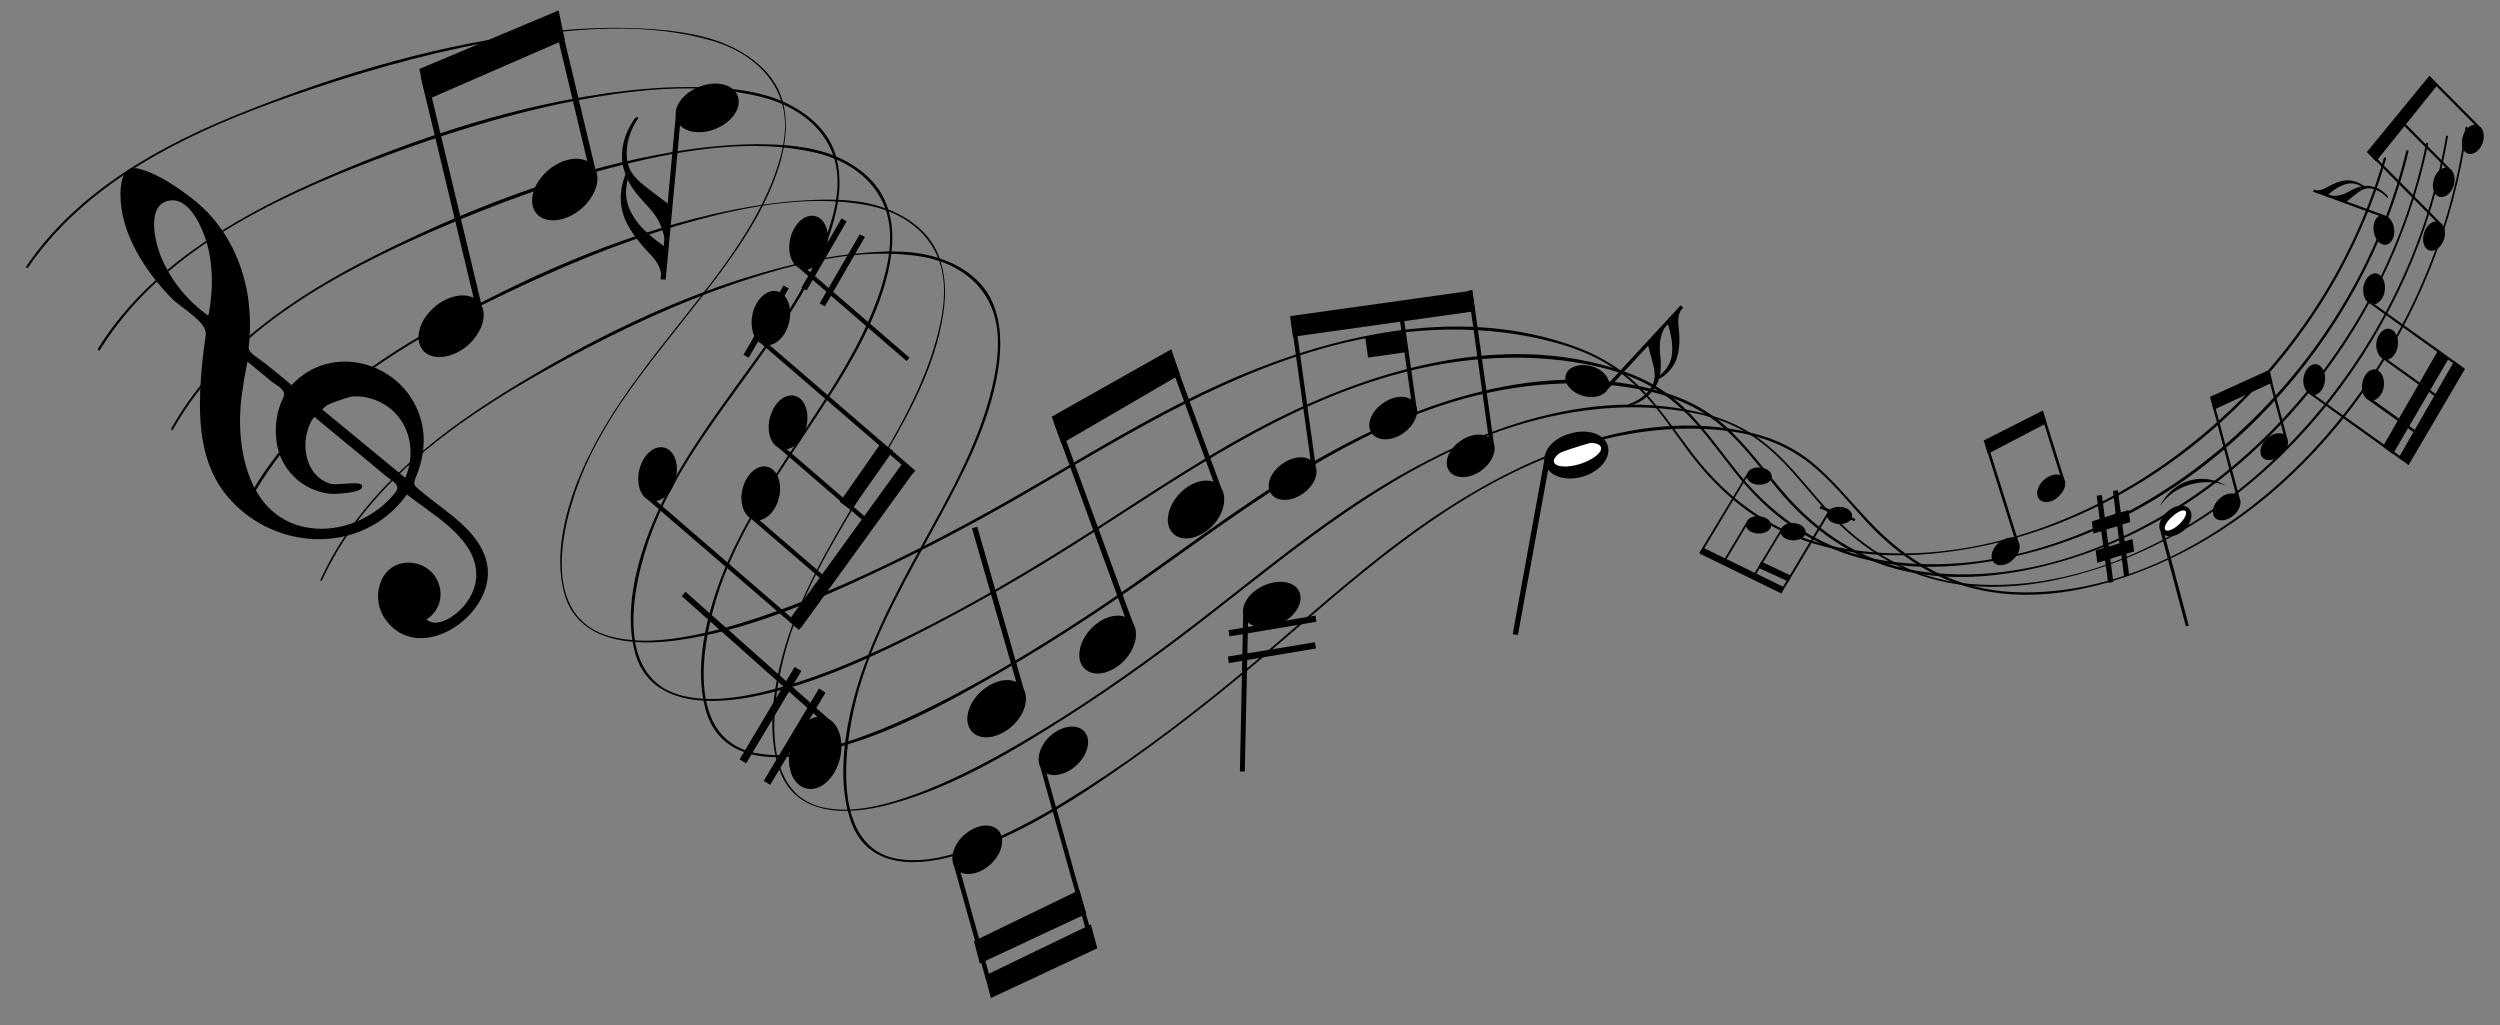 <svg xmlns="http://www.w3.org/2000/svg" xmlns:xlink="http://www.w3.org/1999/xlink" id="Capa_1" x="0px" y="0px" viewBox="0 0 768 315" style="enable-background:new 0 0 768 315;" xml:space="preserve"><rect x="0" y="0" width="768" height="315" fill="#808080" stroke="none"/><style type="text/css">	.st0{fill-rule:evenodd;clip-rule:evenodd;}	.st1{fill:#FFFFFF;}</style><g>	<g>		<g>			<path d="M149.3,171.9c-2.7-9.3-12.6-14.8-19.6-20.7c-2.9-2.4-2.9-2.2-1.6-5.5c0.8-2,1.4-4.1,1.7-6.2c0.7-4,0.4-8.1-0.9-11.9    c-5.6-16.5-27.2-22.5-39.3-9.3c-2.8-2.4-5.7-4.7-8.6-7c-1.2-1-4.8-2.9-4.6-4.6c0.6-5.1,0.5-10.2-0.2-15.3    c-1.8-12-7.6-23.1-17.3-30.5c-4.6-3.5-9.9-7.2-15.6-8.9C38,50.3,37,55.4,37,59.9c0.1,12.1,7.8,23.7,16,32    c2.7,2.7,10.8,7.1,10.2,11c-0.8,5.7-1.5,11.5-1.7,17.3c-0.4,10.7,0.6,22,7.2,30.8c13.8,18.4,42.4,20.3,56.3,0.9    c7.4,5.9,19.9,12.6,21.2,22.9c0.6,4.3-1.1,8.4-3.9,11.6c-2.3,2.6-7.8,6.8-11.3,3.9c7.7-5,4.5-16.5-4.5-17.4    c-9.1-0.9-12.9,9.7-8.6,16.6C128.3,206,154.1,188,149.3,171.9z M64.2,96c0,0.3-0.1,0.6-0.3,0.9c-6.5-4.6-11.6-11-14.6-18.4    c-1.7-4.3-4.5-15.9,2.9-16.9c6-0.9,9.8,8.1,11.2,12.6C65.5,81.2,65.5,88.8,64.2,96z M121.6,151.1c-5.5,7.2-15.1,11.8-24.2,11.3    c-20.7-1.2-25.3-23.9-23.2-40.6c0.5-3.6,1.1-7.2,1.8-10.7c2.5,2,4.9,4,7.3,6c1.8,1.5,4.9,2.6,3.7,5.1c-2,4.1-2.6,8.5-2.1,13    c0.9,8.8,7.9,15.6,16.6,16.5c1.1,0.1,11.5-0.2,9.5-2.8c-0.8-1.1-7.8,0.3-9.6-0.3c-8.4-2.8-9.5-14.1-4.9-20.6    c4.6,3.8,9.2,7.6,13.8,11.4c2.6,2.1,5.1,4.2,7.6,6.3C119.8,147.4,123.3,148.8,121.6,151.1z M124.5,146.8c-8.5-7-17-14-25.5-21    c-0.9-1,8.2-3.9,9.2-4c3.8-0.3,7.8,0.9,10.9,3.1C126.1,129.9,127.8,139.2,124.5,146.8z"></path>		</g>		<path class="st0" d="M649.1,150.8c0.5-0.1,1-0.1,1.5-0.2c0.3,2.3,0.6,4.5,0.9,6.8c0.8-0.2,1.6-0.5,2.4-0.7   c0.2,1.2,0.3,2.5,0.5,3.7c-0.8,0.2-1.6,0.5-2.4,0.7c0.2,1.7,0.4,3.5,0.7,5.2c0.8-0.2,1.6-0.5,2.4-0.7c0.2,1.3,0.3,2.5,0.5,3.8   c-0.8,0.3-1.6,0.5-2.4,0.7c0.3,2.3,0.6,4.6,0.9,6.8c-0.5,0-1.1,0.2-1.6,0.2c-0.3-2.2-0.5-4.4-0.8-6.5c-1.1,0.3-2.3,0.7-3.4,1.1   c0.3,2.4,0.6,4.7,0.9,7.1c-0.4,0.1-1.1,0.2-1.6,0.2c-0.3-2.3-0.6-4.5-0.9-6.8c-0.8,0.2-1.6,0.5-2.4,0.7c-0.2-1.3-0.3-2.5-0.5-3.8   c0.8-0.3,1.6-0.5,2.4-0.7c-0.2-1.7-0.4-3.5-0.7-5.2c-0.8,0.2-1.6,0.5-2.4,0.7c-0.2-1.2-0.3-2.4-0.5-3.7c0.8-0.3,1.6-0.5,2.4-0.8   c-0.3-2.4-0.6-4.7-0.9-7.1c0.4-0.1,1.1-0.2,1.6-0.2c0.3,2.3,0.6,4.5,0.9,6.8c1.1-0.3,2.2-0.7,3.3-1.1   C649.7,155.6,649.4,153.2,649.1,150.8C649.1,150.8,649.1,150.8,649.1,150.8z M647.1,162.7c0.2,1.7,0.4,3.5,0.7,5.2   c1.1-0.3,2.2-0.7,3.3-1c-0.2-1.5-0.4-3.1-0.6-4.6c0-0.2,0-0.5-0.1-0.6C649.3,162,648.1,162.3,647.1,162.7z"></path>		<g>			<path d="M509.4,117.1c0.1-0.3,0.1-0.6,0.3-0.7c0.1-0.2,0.5-0.3,0.7-0.4c1.8-1.2,3.4-2.9,4.2-4.7c0.9-1.9,1.2-3.9,1.3-5.9    c0.1-1.9-0.1-3.9-0.3-5.8c-0.1-1.4,0-2.8,0.7-4.2l0.8-0.9l-0.8-0.7l-22,23.8c-0.2-2.1-2.4-4.3-5.4-5.1c-3.7-1-7.2,0.2-7.9,2.7    c-0.7,2.5,1.7,5.4,5.3,6.4c3.2,0.9,6.4,0.1,7.5-1.9l12.5-13.5c0.4,1.6,0.9,3.2,1.3,4.8c0.7,2.5,1.3,5.2-0.2,7.8    c-1.7,2.7-4.4,4.4-6.6,5.2c-0.3,0.1-0.6,0.1-0.5,0.3c0.2,0.6,1,0.1,1.4,0c1.4-0.5,2.8-1.2,4.1-2.3    C507.6,120.5,508.8,118.7,509.4,117.1z M510,115.2c-0.2,0,0-0.3,0-0.4c0.4-2.5,0.1-4.9-0.1-7.4c-0.1-2.1,0.2-4.4,1.4-6.6l1.1-1.2    c0.7,2.5,1.4,5.1,1.3,7.7C513.7,109.8,513.1,112.7,510,115.2z"></path>		</g>		<g>			<path d="M191.8,52.5c0.1,0.4,0.3,0.8,0.3,1.1c0,0.3-0.3,0.8-0.4,1.2c-1,3-1.3,6.4-0.7,9.3c0.6,3,2.1,5.7,3.7,8    c1.6,2.3,3.6,4.5,5.5,6.5c1.4,1.5,2.5,3.2,2.9,5.5l-0.2,1.7l1.6,0.1l4.4-47.4c2.2,2.3,6.6,2.8,10.9,1.1c5.2-2.1,8.2-6.6,6.8-10.2    c-1.4-3.6-6.8-4.8-11.9-2.7c-4.6,1.8-7.5,5.6-7.1,8.9l-2.5,26.9c-2-1.5-3.9-2.9-5.8-4.4c-3-2.3-6.2-4.8-6.7-9.2    c-0.5-4.6,1.1-9.1,3.1-12c0.3-0.4,0.5-0.6,0.3-0.8c-0.8-0.5-1.3,0.8-1.6,1.2c-1.2,1.9-2.2,3.9-2.8,6.3    C190.8,47,191,50.1,191.8,52.5z M192.8,55.3c0.2-0.2,0.2,0.3,0.3,0.5c1.7,3.2,4.3,5.8,6.7,8.5c2.1,2.3,3.7,5.3,4.3,8.9l-0.2,2.4    c-3.1-2.3-6.2-4.7-8.4-7.7C193.3,64.8,191.4,61,192.8,55.3z"></path>		</g>		<g>			<path d="M561.3,157.6L546.7,182l0.5,0.3l14.1-23.5c0.4,1.2,1.8,2.1,3.6,2.2c2.1,0.1,4-0.9,4.1-2.4c0.1-1.5-1.6-2.8-3.7-2.9    C563.4,155.6,561.7,156.4,561.3,157.6z"></path>			<path d="M536.7,145.5L522,169.9l0.5,0.3l14.1-23.5c0.4,1.2,1.8,2.1,3.6,2.2c2.1,0.1,4-0.9,4.1-2.4c0.1-1.5-1.6-2.8-3.7-2.9    C538.7,143.5,537.1,144.3,536.7,145.5z"></path>			<path d="M547.1,162.6l-8.8,14.6l0.5,0.3l8.2-13.7c0.4,1.2,1.8,2.1,3.6,2.2c2.1,0.1,4-0.9,4.1-2.4c0.1-1.5-1.6-2.8-3.7-2.9    C549.2,160.5,547.6,161.3,547.1,162.6z"></path>			<path d="M536.5,160.5l-7.1,11.8l0.5,0.3l6.5-10.9c0.4,1.2,1.8,2.1,3.6,2.2c2.1,0.1,4-0.9,4.1-2.4c0.1-1.5-1.6-2.8-3.7-2.9    C538.6,158.4,536.9,159.2,536.5,160.5z"></path>			<g>				<polygon points="523.3,168.3 548.1,180.4 547.2,182.3 522.4,170.2 523.3,168.3     "></polygon>			</g>			<g>				<polygon points="541,172.5 550.3,176.9 549.5,178.7 540.1,174.4 541,172.5     "></polygon>			</g>			<g>				<polygon points="559.3,155.4 570,159.4 569.7,160.1 559,156.2 559.3,155.4     "></polygon>			</g>		</g>		<g>			<path d="M381.9,188.7l-1,48.3l1.5,0l1-45.8c2.2,1.9,6.3,2.2,10.1,0.3c4.6-2.2,7.1-6.6,5.6-9.8c-1.5-3.2-6.5-3.9-11.1-1.7    C383.8,182,381.4,185.6,381.9,188.7z"></path>			<g>				<polygon points="377.4,193.6 404.1,189.1 404.4,191 377.7,195.5 377.4,193.6     "></polygon>			</g>			<g>				<polygon points="377.2,201.7 403.9,197.3 404.3,199.2 377.5,203.7 377.2,201.7     "></polygon>			</g>		</g>		<g>			<path d="M254.6,220.9l-44-39.1l-1.2,1.3l41.7,37.1c-3.5,0.5-6.9,4.1-8.2,9.1c-1.6,6.1,0.5,11.8,4.7,12.9c4.2,1.1,8.8-2.9,10.4-9    C259.3,227.9,257.9,222.7,254.6,220.9z"></path>			<g>				<polygon points="234.6,239.9 251.6,211.5 253.6,212.8 236.6,241.1 234.6,239.9     "></polygon>			</g>			<g>				<polygon points="227.2,233.3 244.1,204.9 246.2,206.1 229.2,234.5 227.2,233.3     "></polygon>			</g>		</g>		<path d="M314.5,211.7l-14.3-49.9l-1.6,0.5l13.6,47.2c-3-1.4-7.4-0.2-10.9,3c-4.2,3.9-5.4,9.4-2.7,12.3c2.7,2.9,8.3,2,12.5-1.9   C314.8,219.5,316.1,214.8,314.5,211.7z"></path>		<g>			<path d="M749.7,68.4L728.5,47l-0.5,0.5l20.3,20.5c-1.5,0.1-3,1.5-3.6,3.5c-0.8,2.5-0.1,4.9,1.6,5.4c1.7,0.6,3.7-1,4.5-3.4    C751.5,71.4,751,69.3,749.7,68.4z"></path>			<path d="M752.6,51.8l-13.5-13.6l-0.5,0.5l12.7,12.8c-1.5,0.1-3,1.5-3.6,3.5c-0.8,2.5-0.1,4.9,1.6,5.4c1.7,0.6,3.7-1,4.5-3.4    C754.4,54.8,753.9,52.7,752.6,51.8z"></path>			<path d="M761.6,38.7l-15.1-15.2L746,24l14.2,14.3c-1.5,0.1-3,1.5-3.6,3.5c-0.8,2.5-0.1,4.9,1.6,5.4c1.7,0.5,3.7-1,4.5-3.4    C763.4,41.7,762.9,39.5,761.6,38.7z"></path>			<polygon points="729.9,49.6 727.1,46.7 746.3,23.3 748.9,26    "></polygon>		</g>		<g>			<path d="M348.1,191.5l-22.8-62.2l-1.5,0.6l21.8,59.6c-3-1.1-7.3,0.3-10.5,3.7c-3.9,4.2-4.7,9.7-1.8,12.3    c2.9,2.7,8.3,1.4,12.2-2.7C348.9,199.1,349.9,194.4,348.1,191.5z"></path>			<path d="M375.2,150l-14.5-39.7l-1.5,0.6l13.6,37.1c-3-1.1-7.3,0.3-10.5,3.7c-3.9,4.2-4.7,9.7-1.8,12.3c2.9,2.7,8.3,1.4,12.2-2.7    C376,157.7,377,152.9,375.2,150z"></path>			<polygon points="326.1,136.3 323.1,128 359.8,107.3 362.5,115.1    "></polygon>		</g>		<g>			<path d="M620.1,166.5l-9.6-30.5l-0.8,0.2l9.2,29.2c-1.4-0.6-3.5,0-5.2,1.6c-2,1.9-2.5,4.6-1.1,5.9c1.3,1.3,4,0.9,5.9-1.1    C620.3,170.2,620.9,167.9,620.1,166.5z"></path>			<path d="M634.1,147.1l-6.1-19.5l-0.8,0.2l5.7,18.2c-1.4-0.6-3.5,0-5.2,1.6c-2,1.9-2.5,4.6-1.1,5.9c1.3,1.3,4,0.9,5.9-1.1    C634.3,150.8,634.9,148.5,634.1,147.1z"></path>			<polygon points="610.7,139.4 609.4,135.3 627.6,126.1 628.7,130    "></polygon>		</g>		<g>			<path d="M319.6,235.7l15.3,54.7l1.3-0.4l-14.7-52.4c2.5,1.2,6.3,0.2,9.2-2.5c3.6-3.3,4.6-8,2.4-10.4c-2.3-2.5-7-1.8-10.6,1.5    C319.4,229.1,318.3,233.1,319.6,235.7z"></path>			<path d="M293.1,266.1l9.8,34.9l1.3-0.4l-9.1-32.6c2.5,1.2,6.3,0.2,9.2-2.5c3.6-3.3,4.6-8,2.4-10.4c-2.3-2.5-7-1.8-10.6,1.5    C292.9,259.5,291.8,263.5,293.1,266.1z"></path>			<polygon points="335.1,284 337.1,291.3 304.4,306.6 302.6,299.7    "></polygon>			<polygon points="331.6,273.4 333.7,280.7 301,296 299.2,289.1    "></polygon>		</g>		<g>			<path d="M728.1,93.3l28.6,20.5l0.4-0.6l-27.6-19.7c1.5-0.4,2.8-2,3.1-4.2c0.4-2.6-0.8-5-2.6-5.3c-1.8-0.3-3.6,1.7-4,4.3    C725.8,90.6,726.6,92.7,728.1,93.3z"></path>			<path d="M709.7,121.2l28.6,20.5l0.4-0.6l-27.6-19.7c1.5-0.4,2.8-2,3.1-4.2c0.4-2.6-0.8-5-2.6-5.3c-1.8-0.3-3.6,1.6-4,4.3    C707.4,118.4,708.3,120.5,709.7,121.2z"></path>			<path d="M732.1,110.3l17.1,12.3l0.4-0.6l-16.1-11.5c1.5-0.4,2.8-2.1,3.1-4.2c0.4-2.6-0.8-5-2.6-5.3c-1.8-0.3-3.6,1.6-4,4.3    C729.8,107.5,730.7,109.6,732.1,110.3z"></path>			<path d="M727.6,122.9l13.9,9.9l0.5-0.6l-12.8-9.2c1.5-0.4,2.8-2.1,3.1-4.2c0.4-2.6-0.8-5-2.6-5.3c-1.8-0.3-3.6,1.6-4,4.3    C725.3,120.1,726.2,122.3,727.6,122.9z"></path>			<polygon points="753.9,111 757.2,113.4 739.9,142.9 736.9,140.6    "></polygon>			<polygon points="749,107.6 752.3,110 735.1,139.5 732,137.2    "></polygon>		</g>		<g>			<path d="M474.4,141.4l-9.7,53.4l1.6,0.3l9.3-50.8c2,2.5,6.3,3.4,10.7,2.1c5.3-1.6,8.7-5.9,7.6-9.5c-1.1-3.7-6.3-5.3-11.6-3.7    C477.5,134.5,474.3,138,474.4,141.4z"></path>			<path class="st1" d="M491.8,137.4c0.5,1.5-2.3,3.8-6.3,5.1c-4,1.3-7.6,1-8.1-0.5c-0.5-1.5,2.3-3.8,6.3-5.1    C487.7,135.6,491.3,135.8,491.8,137.4z"></path>		</g>		<g>			<g>				<path d="M688,153l-8.1-30.4l-0.7,0.2l7.7,29.1c-1.4-0.7-3.5-0.2-5.1,1.3c-2,1.8-2.6,4.4-1.4,5.8c1.2,1.4,3.9,1,5.9-0.8     C688.1,156.6,688.7,154.4,688,153z"></path>				<path d="M702.6,134.5l-5.2-19.4l-0.7,0.2l4.8,18.1c-1.4-0.7-3.5-0.2-5.1,1.3c-2,1.8-2.6,4.4-1.4,5.8c1.2,1.4,3.9,1,5.9-0.8     C702.7,138.2,703.3,136,702.6,134.5z"></path>				<polygon points="680,125.9 678.9,121.9 697.2,113.6 698.1,117.5     "></polygon>			</g>			<g>				<path d="M663.7,163.2l7.8,29.2l0.9-0.2l-7.4-27.8c1.6,0.8,4,0.2,5.9-1.5c2.3-2.1,3-5,1.6-6.6c-1.4-1.6-4.4-1.2-6.7,0.9     C663.6,159,662.8,161.5,663.7,163.2z"></path>				<path class="st1" d="M671.4,157c0.6,0.7-0.3,2.5-2,4.1c-1.7,1.6-3.6,2.3-4.2,1.7c-0.6-0.7,0.3-2.5,2-4     C669,157.1,670.8,156.4,671.4,157z"></path>			</g>			<path d="M683.9,149.2c-0.8-0.4-1.6-0.8-2.5-1.2c-2.7-1-5.8-1.2-8.7-0.4c-2.1,0.5-4.9,2.2-6.6,4.1c-1.8,1.9-2.6,3.9-2.6,3.9    c0,0,1.1-1.8,3-3.4c1.9-1.7,4.6-2.9,6.5-3.4c2.6-0.7,5.4-0.9,8.2-0.4C682.2,148.7,683.1,148.9,683.9,149.2    c0.3,0.2,0.9,0.5,0.9,0.5C684.8,149.7,684.2,149.3,683.9,149.2z"></path>		</g>		<g>			<path d="M245.4,82.3l33.1,28.6l0.9-1L248,82.8c2.6-0.4,5.1-3.1,6-6.9c1.1-4.5-0.5-8.8-3.6-9.5c-3.1-0.8-6.5,2.3-7.6,6.8    C241.8,77.2,243,81,245.4,82.3z"></path>			<path d="M230.7,159.3l22.5,19.4l0.9-1l-20.8-17.9c2.6-0.4,5.1-3.1,6-6.9c1.1-4.5-0.5-8.8-3.6-9.5c-3.1-0.8-6.5,2.3-7.6,6.8    C227.1,154.1,228.3,157.9,230.7,159.3z"></path>			<g>				<path d="M199,153.5l46.4,40l0.9-1l-44.7-38.6c2.6-0.4,5.1-3.1,6-6.9c1.1-4.5-0.5-8.8-3.6-9.5c-3.1-0.8-6.5,2.3-7.6,6.8     C195.4,148.3,196.6,152.1,199,153.5z"></path>				<g>					<path d="M233.9,105.6l46.4,40l0.9-1L236.4,106c2.6-0.4,5.1-3.1,6-6.9c1.1-4.5-0.5-8.8-3.6-9.6c-3.1-0.8-6.5,2.3-7.6,6.8      C230.3,100.4,231.4,104.2,233.9,105.6z"></path>					<path d="M239.1,137.5l27.8,24l0.9-1l-26.1-22.5c2.6-0.4,5.1-3.1,6-6.9c1.1-4.5-0.5-8.8-3.6-9.5c-3.1-0.8-6.5,2.3-7.6,6.8      C235.5,132.3,236.6,136.1,239.1,137.5z"></path>					<g>						<polygon points="242.6,190.2 277.4,142.1 281,144.6 246.1,192.8 242.6,190.2       "></polygon>					</g>					<g>						<polygon points="258,154.2 270.7,136 274.3,138.5 261.5,156.7 258,154.2       "></polygon>					</g>				</g>			</g>			<g>				<polygon points="228.4,109 240.7,87.7 242.3,88.6 230,109.9 228.4,109     "></polygon>			</g>			<g>				<polygon points="246.2,88.4 258.5,67.1 260.1,68 247.8,89.2 246.2,88.4     "></polygon>			</g>			<g>				<polygon points="251.8,93.2 264.1,72 265.7,72.8 253.4,94.1 251.8,93.2     "></polygon>			</g>		</g>		<g>			<path d="M726.7,57.1c-0.2,0-0.4,0.1-0.5,0c-0.1,0-0.3-0.2-0.5-0.3c-1.2-0.8-2.7-1.3-4-1.4c-1.4-0.1-2.7,0.3-3.9,0.7    c-1.2,0.5-2.4,1.1-3.5,1.7c-0.8,0.4-1.7,0.7-2.7,0.7l-0.7-0.3l-0.3,0.7l20.3,7.4c-1.3,0.7-2,2.6-1.7,4.7c0.3,2.5,2,4.4,3.7,4.2    c1.7-0.2,2.9-2.4,2.6-4.9c-0.3-2.2-1.6-3.9-3.1-4.2l-11.5-4.2c0.9-0.7,1.7-1.4,2.6-2.1c1.3-1,2.8-2.2,4.8-1.9    c2.1,0.3,3.9,1.6,4.9,2.7c0.1,0.1,0.2,0.3,0.3,0.2c0.3-0.3-0.2-0.7-0.3-0.9c-0.7-0.7-1.5-1.4-2.4-1.9    C729.2,57.3,727.8,57,726.7,57.1z M725.4,57.2c0.1,0.1-0.2,0.1-0.2,0.1c-1.6,0.4-3,1.2-4.5,2c-1.3,0.6-2.7,1-4.4,0.8l-1-0.4    c1.3-1.1,2.8-2.2,4.4-2.8C721.1,56.3,723,55.9,725.4,57.2z"></path>		</g>		<g>			<path d="M148,94l-17-71l-1.8,0.4l16.3,68.1c-3.1-1.6-8-0.6-12,2.8c-4.8,4.1-6.3,10-3.6,13.3c2.8,3.3,8.9,2.6,13.7-1.4    C147.9,102.4,149.6,97.3,148,94z"></path>			<path d="M182.9,52L172.1,6.7l-1.8,0.4l10.1,42.4c-3.1-1.6-8-0.6-12,2.8c-4.8,4.1-6.3,10-3.6,13.3c2.8,3.3,8.9,2.6,13.7-1.4    C182.8,60.5,184.6,55.4,182.9,52z"></path>			<polygon points="131,30.7 128.8,21.2 171.6,3.2 173.5,12.2    "></polygon>		</g>		<g>			<rect x="419.8" y="102.9" transform="matrix(0.99 -0.14 0.14 0.99 -10.635 60.41)" width="11.8" height="6.4"></rect>			<path d="M404.2,143.3l-6.4-45.8l-1.3,0.2l6.1,43.6c-2.1-1.4-5.7-1-8.7,1.2c-3.7,2.6-5.2,6.7-3.4,9.2c1.8,2.5,6.2,2.5,9.8-0.1    C403.6,149.3,405.1,145.8,404.2,143.3z"></path>			<path d="M458.9,136.2l-6.6-47.1l-1.3,0.2l6.3,45c-2.1-1.4-5.7-1-8.7,1.2c-3.7,2.6-5.2,6.7-3.4,9.2c1.8,2.5,6.2,2.5,9.8-0.1    C458.3,142.2,459.8,138.7,458.9,136.2z"></path>			<path d="M435.1,124.7l-4.5-31.8l-1.3,0.2l4.2,29.6c-2.1-1.4-5.7-1-8.7,1.2c-3.7,2.6-5.2,6.7-3.4,9.2c1.8,2.5,6.2,2.5,9.8-0.1    C434.4,130.7,436,127.2,435.1,124.7z"></path>			<rect x="396.6" y="93.1" transform="matrix(0.99 -0.139 0.139 0.99 -9.268 60.074)" width="56.5" height="6.4"></rect>		</g>		<g>			<g>				<path d="M98.9,178.3c14.7-32,45.6-52,74.1-67.5c17.2-9.3,34.8-17.6,53.1-23.8c17.9-6.1,38.1-11.2,56.8-8.2     c8.9,1.4,17.7,6.2,21.6,15.4c3.3,7.7,2.1,17.1,0.2,25.1c-4.2,17.6-13.5,33.5-22,49.1c-8.7,15.9-17.3,32.2-21.4,50.2     c-2.4,10.7-3.6,23.5,0.2,34c5.5,15,21.7,13.5,33.7,9.7c19.2-6,37-17.9,53.6-29.7c14.2-10.1,27.9-21,41.2-32.4     c25.7-22,51.1-45,81.8-58.2c18.6-8,39.2-12.1,59.1-9.6c9.2,1.2,17.6,4.1,25.1,10c6.3,5,11.5,11.4,16.9,17.4     c10.8,11.8,23.4,19.7,38.9,22.1c15.9,2.5,32.4-1,47.4-7c52.5-20.9,90.9-76.7,98.8-135.7c0.1-0.4-0.6-0.4-0.6,0     c-5,37.9-22.4,73.3-47.8,100.1c-23.8,25.1-57.3,44.1-91,42.6c-17.5-0.8-32.3-8.8-44.5-21.9c-5.2-5.5-10-11.4-15.6-16.4     c-6-5.4-12.8-8.8-20.4-10.6c-36.4-8.7-74.3,8.8-104.3,30.5c-19.5,14.1-37.3,30.9-56,46.2c-16.2,13.2-32.9,25.7-50.5,36.4     c-8.8,5.4-18,10.3-27.5,13.9c-7.3,2.8-15.3,5-23.1,4c-22.5-2.9-17.4-36.8-12.7-52.8c5.4-18.4,15.3-34.9,24.2-51.5     c7.7-14.2,15.8-29.6,18.4-46c1.1-7.1,1.1-14.3-1.7-20.8c-3-6.9-9.4-11.2-15.9-13.4c-7.6-2.7-15.9-2.5-23.9-1.8     c-9.6,0.8-19.1,2.8-28.5,5.4c-28.4,7.8-56.2,21.6-81.7,37.5c-22.3,13.9-44.7,31.9-56.4,57.4C98.2,178.3,98.7,178.7,98.9,178.3     L98.9,178.3z"></path>			</g>			<g>				<path d="M75.9,155.6c16-31.5,48.1-50.3,77.7-64.6c17.8-8.6,36.1-16.3,54.9-21.8c18.4-5.4,39.2-9.8,58.2-6.1     c9.1,1.8,17.8,6.9,21.5,16.2c3.2,7.9,1.6,17.2-0.6,25.2c-4.9,17.4-14.8,33-24,48.2c-9.3,15.6-18.7,31.5-23.4,49.4     c-2.8,10.6-4.5,23.4-0.9,34c5.1,15.2,21.7,14.3,34.1,11c19.7-5.3,38.2-16.5,55.5-27.6c14.8-9.5,29.1-19.9,43.1-30.8     c26.9-21,53.5-43,85.2-55c19.2-7.3,40.4-10.6,60.5-7.3c9.3,1.5,17.8,4.8,25.2,11c6.2,5.2,11.3,11.9,16.7,18     c10.7,12.2,23.3,20.6,38.9,23.6c16.1,3.1,33,0.2,48.5-5.2C701.1,155,742.1,100.7,752,42c0.1-0.4-0.6-0.5-0.6,0     c-6.4,37.7-25.2,72.4-52,98.3c-25.1,24.2-59.8,41.9-94.1,39.1c-17.8-1.5-32.6-10.1-44.6-23.6c-5.1-5.7-9.8-11.8-15.4-17     c-6-5.6-12.8-9.3-20.5-11.4c-36.8-10.1-76,5.9-107.3,26.4c-20.4,13.4-39,29.5-58.5,44c-16.9,12.6-34.4,24.4-52.7,34.5     c-9.2,5-18.6,9.6-28.5,12.9c-7.6,2.5-15.8,4.4-23.7,3.1c-22.8-3.8-16.5-37.5-11.3-53.3c6.1-18.2,16.7-34.3,26.3-50.6     c8.3-13.9,17.1-29,20.2-45.3c1.4-7,1.6-14.2-1.1-20.9c-2.8-7-9.2-11.5-15.7-14c-7.7-3-16.2-3.1-24.3-2.7     c-9.8,0.5-19.6,2.1-29.2,4.3c-29.2,6.7-58,19.5-84.5,34.3c-23.2,13-46.6,30.1-59.4,55.2C75.1,155.6,75.7,156,75.9,155.6     L75.9,155.6z"></path>			</g>			<g>				<path d="M53.1,132c17.3-30.8,50.7-48.4,81.2-61.6c18.4-7.9,37.3-14.9,56.7-19.7c18.9-4.7,40.3-8.3,59.5-3.8     c9.2,2.1,17.9,7.6,21.4,17c3,8,1.1,17.3-1.4,25.1c-5.6,17.2-16.2,32.4-26,47.3c-10,15.2-20.1,30.8-25.5,48.5     c-3.2,10.5-5.3,23.2-2,34c4.8,15.4,21.7,15.2,34.4,12.3c20.3-4.5,39.5-15,57.5-25.5c15.4-9,30.3-18.8,44.9-29.1     c28-19.9,56-40.9,88.6-51.8c19.8-6.6,41.5-9,61.9-5c9.5,1.9,18,5.4,25.4,11.9c6.2,5.5,11.2,12.3,16.4,18.7     c10.5,12.6,23.1,21.5,38.9,25.1c16.3,3.7,33.6,1.5,49.6-3.3c55.8-16.8,99.3-69.5,111.3-127.9c0.1-0.4-0.6-0.5-0.6-0.1     c-7.7,37.5-28,71.5-56.1,96.3c-26.3,23.2-62.3,39.6-97.2,35.4c-18.1-2.1-32.9-11.3-44.7-25.3c-5-5.9-9.6-12.1-15.1-17.6     c-5.9-5.9-12.7-9.8-20.5-12.2c-37.2-11.5-77.6,3-110.2,22.3c-21.2,12.6-40.6,27.9-61.1,41.8c-17.6,11.9-35.8,23.1-54.8,32.5     c-9.5,4.7-19.3,8.9-29.4,11.8c-7.8,2.2-16.2,3.8-24.2,2.2c-23.2-4.7-15.7-38.1-9.8-53.7c6.8-17.9,18.1-33.7,28.5-49.5     c8.9-13.6,18.3-28.3,22.1-44.5c1.6-7,2.1-14.2-0.5-20.9c-2.7-7.1-9-11.9-15.6-14.7c-7.7-3.2-16.4-3.7-24.6-3.7     c-10,0.1-20,1.3-29.9,3.2c-30,5.6-59.7,17.2-87.2,31.1c-24,12.1-48.5,28.3-62.3,52.9C52.4,132,52.9,132.4,53.1,132L53.1,132z"></path>			</g>			<g>				<path d="M30.7,107.5c18.6-30.2,53.2-46.5,84.8-58.5c19-7.2,38.5-13.4,58.4-17.5c19.4-3.9,41.3-6.7,60.8-1.5     c9.3,2.5,18,8.3,21.3,17.8c2.8,8.1,0.6,17.3-2.3,25.1c-6.2,17-17.5,31.8-28,46.3c-10.7,14.8-21.4,30-27.5,47.5     c-3.6,10.4-6.1,23-3.1,33.9c4.4,15.6,21.6,16,34.6,13.7c20.8-3.7,40.7-13.5,59.4-23.3c16-8.4,31.5-17.6,46.7-27.4     c29.2-18.8,58.3-38.8,92-48.3c20.4-5.8,42.6-7.4,63.3-2.6c9.6,2.2,18.2,6.1,25.5,12.9c6.1,5.7,11,12.7,16.2,19.3     c10.3,13,22.8,22.4,38.9,26.6c16.5,4.4,34.2,2.8,50.7-1.4c57.4-14.6,103.5-65.6,117.5-123.6c0.1-0.4-0.6-0.5-0.7-0.1     c-9,37.2-30.8,70.4-60.3,94.1c-27.6,22.2-64.8,37.2-100.2,31.7c-18.3-2.9-33.2-12.6-44.8-27c-4.9-6.1-9.4-12.5-14.8-18.2     c-5.8-6.1-12.6-10.3-20.5-13c-37.6-12.9-79.2,0-113,18.1c-22,11.8-42.3,26.4-63.6,39.4c-18.3,11.2-37.2,21.7-56.9,30.4     c-9.8,4.3-20,8.1-30.4,10.6c-8,1.9-16.7,3.2-24.8,1.3c-23.4-5.6-14.7-38.7-8.2-54.1c7.5-17.7,19.6-33,30.6-48.4     c9.5-13.3,19.6-27.6,23.9-43.7c1.9-6.9,2.5-14.1,0.2-20.9c-2.5-7.2-8.8-12.2-15.4-15.3c-7.8-3.5-16.6-4.4-25-4.6     c-10.2-0.3-20.5,0.5-30.6,2c-30.8,4.5-61.4,14.9-89.9,27.7C70.4,67.8,45,83.1,30.1,107.1C29.9,107.5,30.4,107.9,30.7,107.5     L30.7,107.5z"></path>			</g>			<g>				<path d="M8.6,82.2c20-29.4,55.7-44.4,88.3-55.2c19.6-6.5,39.7-12,60.1-15.2c19.9-3.2,42.3-5.1,62,0.8c9.4,2.8,18.1,9,21.1,18.7     c2.6,8.2,0,17.3-3.1,25c-6.9,16.8-18.9,31.1-30,45.2c-11.4,14.4-22.8,29.2-29.6,46.4c-4,10.3-7,22.8-4.2,33.8     c3.9,15.8,21.5,16.8,34.8,15c21.3-2.9,42-11.9,61.3-21c16.5-7.7,32.7-16.4,48.4-25.6c30.4-17.7,60.7-36.5,95.3-44.8     c21-5,43.6-5.8,64.6-0.1c9.7,2.6,18.3,6.8,25.5,13.9c6.1,5.9,10.8,13.2,15.8,19.9c10.1,13.4,22.5,23.3,38.7,28.1     c16.7,5,34.8,4.1,51.7,0.6c59-12.4,107.5-61.6,123.7-119c0.1-0.4-0.5-0.5-0.7-0.1c-10.4,36.8-33.7,69.2-64.4,91.8     c-28.8,21.2-67.2,34.7-103.1,27.8c-18.6-3.6-33.4-13.9-44.8-28.8c-4.8-6.3-9.2-12.9-14.5-18.7c-5.8-6.3-12.6-10.8-20.5-13.8     c-37.9-14.4-80.7-3.1-115.8,13.7c-22.8,10.9-44,24.7-66.1,36.9c-19.1,10.5-38.6,20.3-59,28.2c-10.2,3.9-20.6,7.4-31.3,9.5     c-8.2,1.6-17.1,2.5-25.3,0.3c-23.7-6.5-13.8-39.3-6.7-54.4c8.2-17.4,21-32.2,32.7-47.2c10.1-12.9,20.8-26.9,25.8-42.7     c2.1-6.8,3-14,0.9-20.9c-2.3-7.3-8.6-12.6-15.2-15.8c-7.8-3.8-16.8-5-25.3-5.6c-10.4-0.7-20.9-0.3-31.3,0.8     c-31.5,3.3-63.1,12.6-92.5,24.3C50.4,44,24,58.3,8.1,81.8C7.8,82.1,8.3,82.6,8.6,82.2L8.6,82.2z"></path>			</g>		</g>	</g></g></svg>